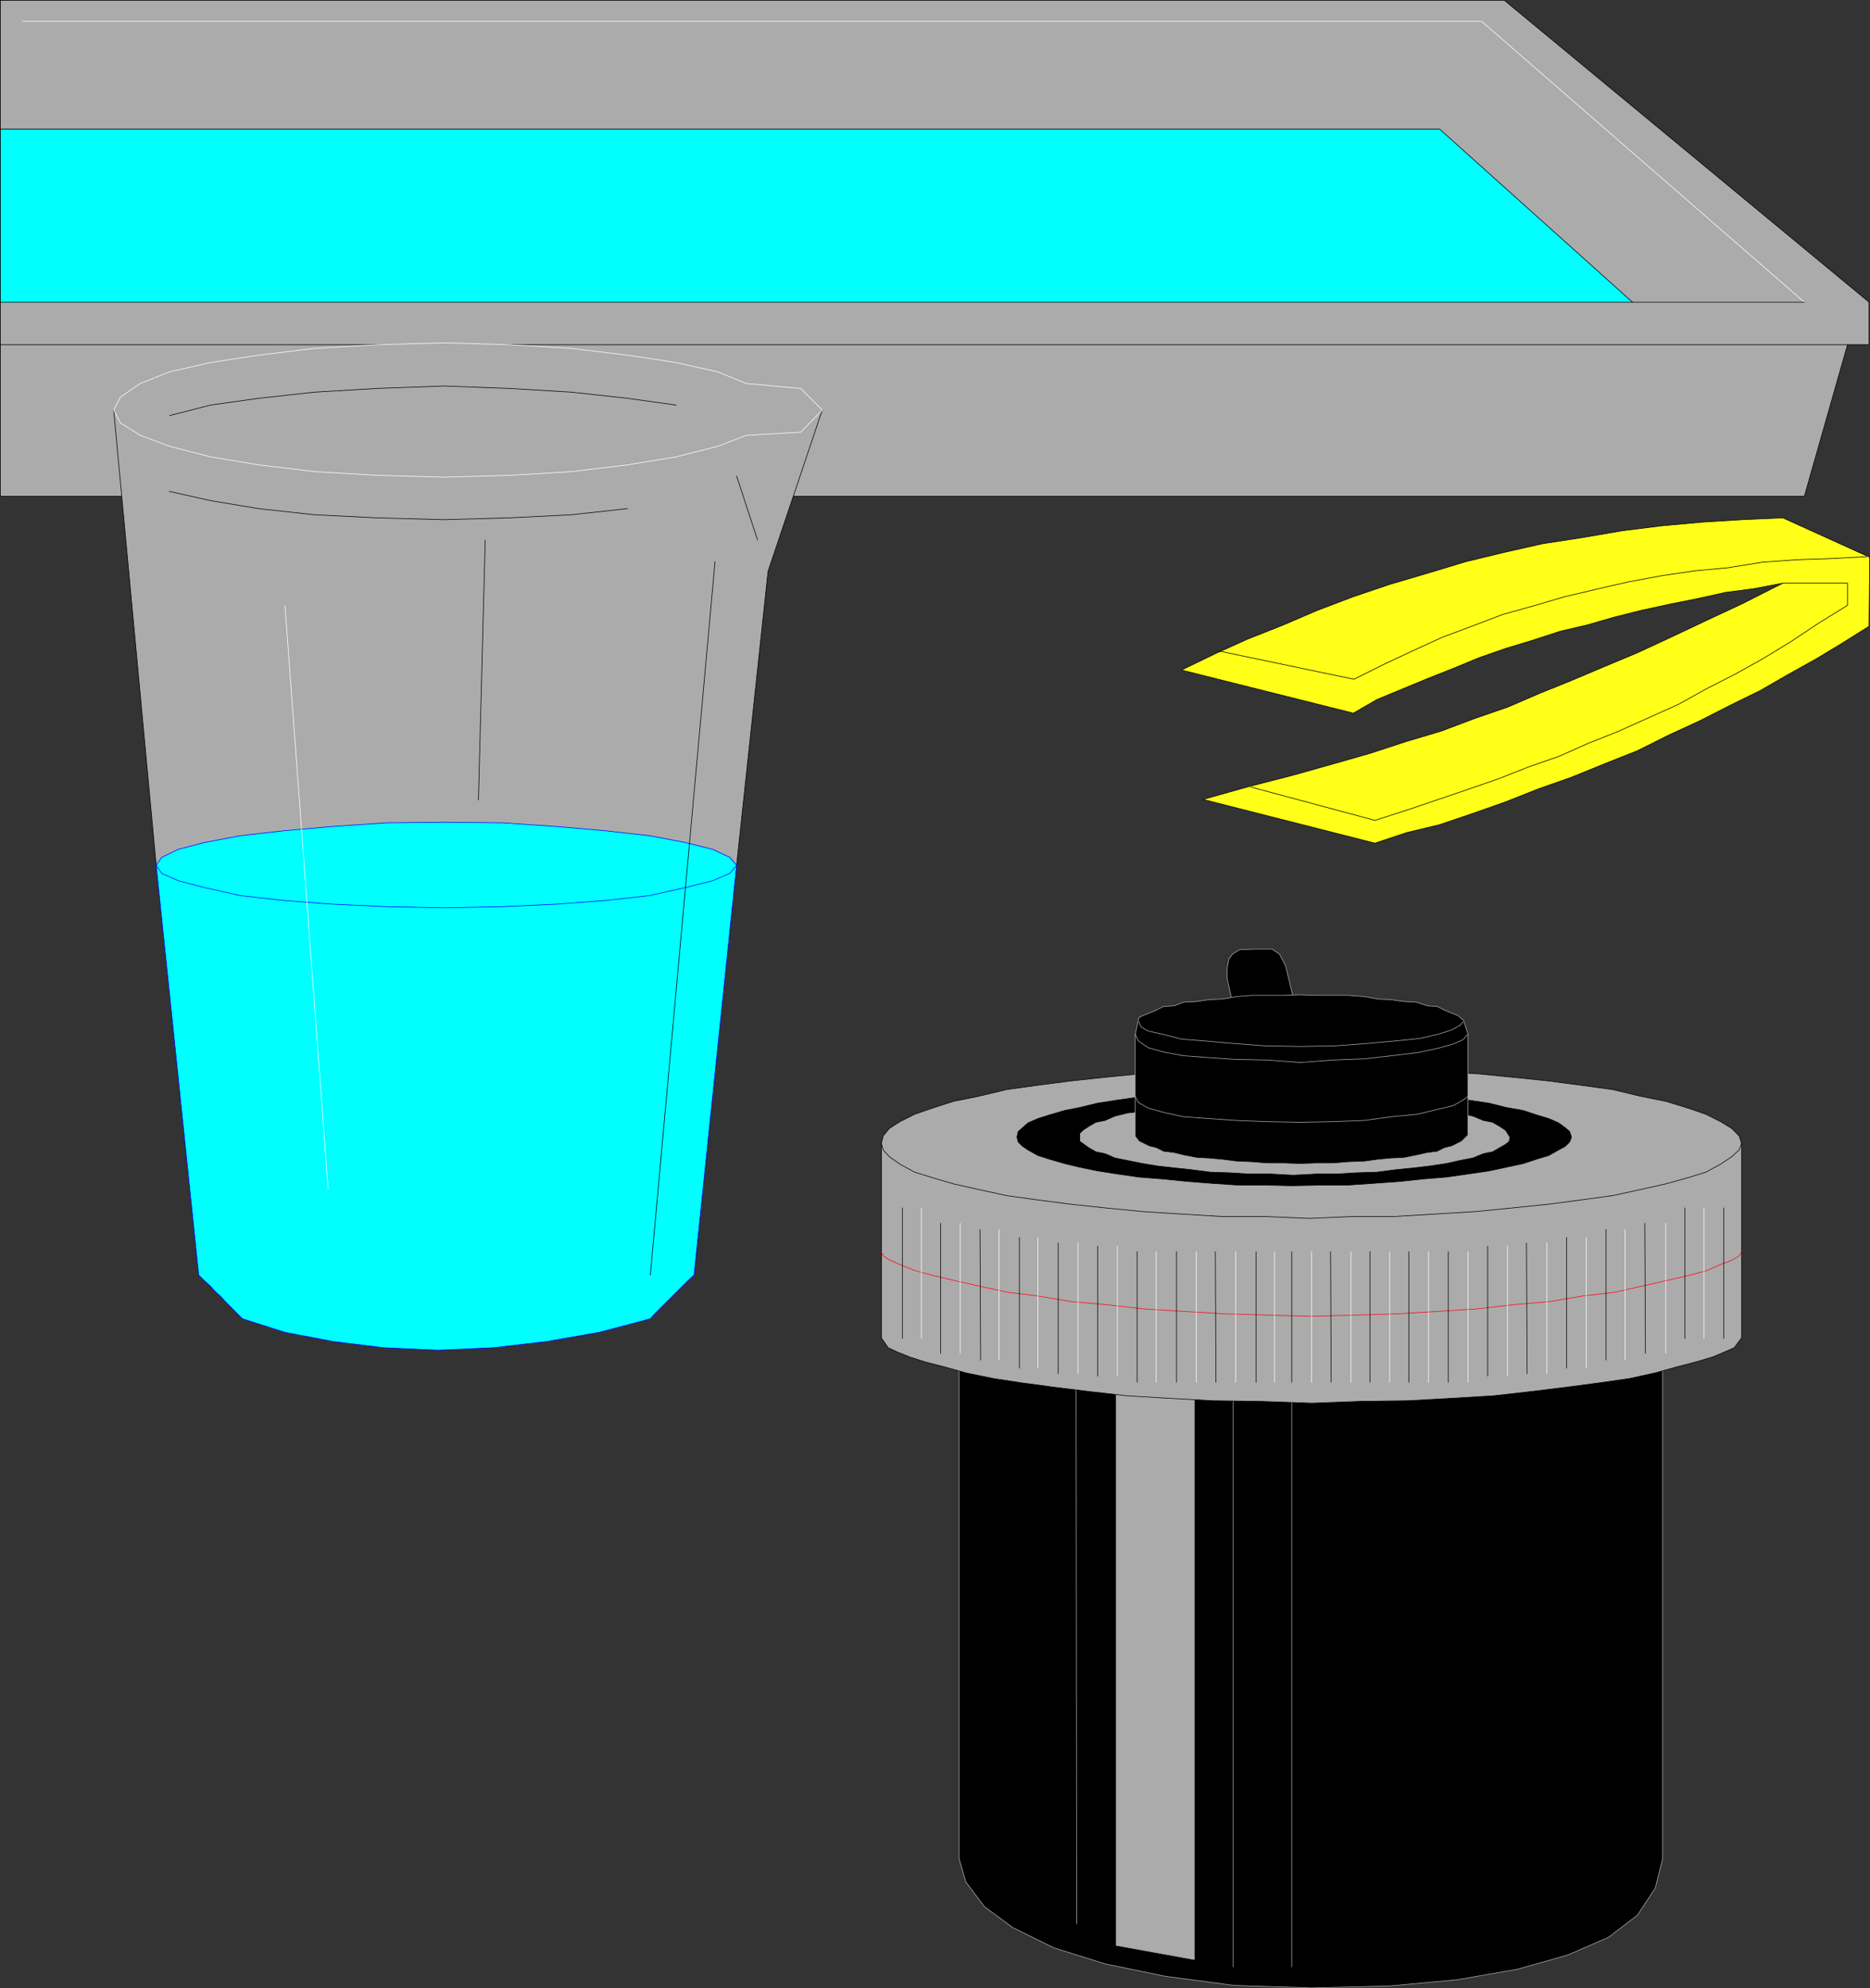 <?xml version="1.0" encoding="UTF-8" standalone="no"?>
<svg
   version="1.0"
   width="129.766mm"
   height="137.982mm"
   id="svg91"
   sodipodi:docname="Film Processing.wmf"
   xmlns:inkscape="http://www.inkscape.org/namespaces/inkscape"
   xmlns:sodipodi="http://sodipodi.sourceforge.net/DTD/sodipodi-0.dtd"
   xmlns="http://www.w3.org/2000/svg"
   xmlns:svg="http://www.w3.org/2000/svg">
  <rect width="100%" height="100%" fill="#333333" stroke="none"/>
  <sodipodi:namedview
     id="namedview91"
     pagecolor="#ffffff"
     bordercolor="#000000"
     borderopacity="0.25"
     inkscape:showpageshadow="2"
     inkscape:pageopacity="0.0"
     inkscape:pagecheckerboard="0"
     inkscape:deskcolor="#d1d1d1"
     inkscape:document-units="mm" />
  <defs
     id="defs1">
    <pattern
       id="WMFhbasepattern"
       patternUnits="userSpaceOnUse"
       width="6"
       height="6"
       x="0"
       y="0" />
  </defs>
  <path
     style="fill:#ababab;fill-opacity:1;fill-rule:evenodd;stroke:none"
     d="M 0.081,130.174 H 473.245 l 11.312,-39.755 h 5.656 V 79.268 L 394.546,0.081 H 0.081 Z"
     id="path1" />
  <path
     style="fill:none;stroke:#000000;stroke-width:0.162px;stroke-linecap:round;stroke-linejoin:round;stroke-miterlimit:4;stroke-dasharray:none;stroke-opacity:1"
     d="M 0.081,130.174 H 473.245 l 11.312,-39.755 h 5.656 V 79.268 L 394.546,0.081 H 0.081 V 130.174 v 0"
     id="path2" />
  <path
     style="fill:#00ffff;fill-opacity:1;fill-rule:evenodd;stroke:none"
     d="M 0.081,79.268 H 428.159 L 377.578,33.857 H 0.081 Z"
     id="path3" />
  <path
     style="fill:none;stroke:#000000;stroke-width:0.162px;stroke-linecap:round;stroke-linejoin:round;stroke-miterlimit:4;stroke-dasharray:none;stroke-opacity:1"
     d="M 0.081,79.268 H 428.159 L 377.578,33.857 H 0.081 v 45.411 0"
     id="path4" />
  <path
     style="fill:none;stroke:#ffffff;stroke-width:0.162px;stroke-linecap:round;stroke-linejoin:round;stroke-miterlimit:4;stroke-dasharray:none;stroke-opacity:1"
     d="M 473.245,79.268 388.567,5.575 H 5.898"
     id="path5" />
  <path
     style="fill:none;stroke:#000000;stroke-width:0.162px;stroke-linecap:round;stroke-linejoin:round;stroke-miterlimit:4;stroke-dasharray:none;stroke-opacity:1"
     d="m 428.159,79.268 h 45.086"
     id="path6" />
  <path
     style="fill:none;stroke:#000000;stroke-width:0.162px;stroke-linecap:round;stroke-linejoin:round;stroke-miterlimit:4;stroke-dasharray:none;stroke-opacity:1"
     d="M 484.557,90.419 H 0.081"
     id="path7" />
  <path
     style="fill:#ababab;fill-opacity:1;fill-rule:evenodd;stroke:none"
     d="M 40.966,226.977 29.815,107.549 H 215.655 l -14.221,42.341 -8.242,77.086 H 40.966 Z"
     id="path8" />
  <path
     style="fill:none;stroke:#000000;stroke-width:0.162px;stroke-linecap:round;stroke-linejoin:round;stroke-miterlimit:4;stroke-dasharray:none;stroke-opacity:1"
     d="M 40.966,226.977 29.815,107.549 H 215.655 l -14.221,42.341 -8.242,77.086 H 40.966 v 0"
     id="path9" />
  <path
     style="fill:#ababab;fill-opacity:1;fill-rule:evenodd;stroke:none"
     d="m 116.433,125.164 17.291,-0.485 16.16,-0.97 14.706,-1.778 12.766,-2.101 10.827,-2.747 7.595,-2.909 14.221,-0.808 5.656,-5.818 -5.656,-5.656 -14.221,-1.293 -7.595,-3.071 -10.827,-2.424 -12.766,-1.939 -14.706,-1.778 -16.16,-0.97 -17.291,-0.485 -17.614,0.485 -16.322,0.97 -14.706,1.778 -12.605,1.939 -10.666,2.424 -7.757,3.071 -5.171,3.555 -1.778,3.394 1.778,3.394 5.171,3.232 7.757,2.909 10.666,2.747 12.605,2.101 14.706,1.778 16.322,0.97 17.614,0.485 z"
     id="path10" />
  <path
     style="fill:none;stroke:#ffffff;stroke-width:0.162px;stroke-linecap:round;stroke-linejoin:round;stroke-miterlimit:4;stroke-dasharray:none;stroke-opacity:1"
     d="m 116.433,125.164 17.291,-0.485 16.16,-0.97 14.706,-1.778 12.766,-2.101 10.827,-2.747 7.595,-2.909 14.221,-0.808 5.656,-5.818 -5.656,-5.656 -14.221,-1.293 -7.595,-3.071 -10.827,-2.424 -12.766,-1.939 -14.706,-1.778 -16.16,-0.97 -17.291,-0.485 -17.614,0.485 -16.322,0.97 -14.706,1.778 -12.605,1.939 -10.666,2.424 -7.757,3.071 -5.171,3.555 -1.778,3.394 1.778,3.394 5.171,3.232 7.757,2.909 10.666,2.747 12.605,2.101 14.706,1.778 16.322,0.97 17.614,0.485 v 0"
     id="path11" />
  <path
     style="fill:#00ffff;fill-opacity:1;fill-rule:evenodd;stroke:none"
     d="m 40.966,226.977 11.15,107.468 1.454,1.454 1.616,1.454 1.293,1.454 1.454,1.293 1.293,1.454 1.454,1.454 1.454,1.454 1.454,1.454 11.15,3.555 12.766,2.424 13.251,1.616 14.059,0.646 14.382,-0.646 14.059,-1.616 13.898,-2.424 13.413,-3.555 1.293,-1.454 1.454,-1.454 1.454,-1.454 1.454,-1.454 1.293,-1.293 1.454,-1.454 1.454,-1.454 1.616,-1.454 11.15,-107.468 H 40.966 Z"
     id="path12" />
  <path
     style="fill:none;stroke:#0000ff;stroke-width:0.162px;stroke-linecap:round;stroke-linejoin:round;stroke-miterlimit:4;stroke-dasharray:none;stroke-opacity:1"
     d="m 40.966,226.977 11.15,107.468 1.454,1.454 1.616,1.454 1.293,1.454 1.454,1.293 1.293,1.454 1.454,1.454 1.454,1.454 1.454,1.454 11.15,3.555 12.766,2.424 13.251,1.616 14.059,0.646 14.382,-0.646 14.059,-1.616 13.898,-2.424 13.413,-3.555 1.293,-1.454 1.454,-1.454 1.454,-1.454 1.454,-1.454 1.293,-1.293 1.454,-1.454 1.454,-1.454 1.616,-1.454 11.15,-107.468 H 40.966 v 0"
     id="path13" />
  <path
     style="fill:#00ffff;fill-opacity:1;fill-rule:evenodd;stroke:none"
     d="m 116.594,238.128 15.352,-0.323 14.059,-0.646 12.928,-0.97 11.474,-1.293 9.373,-2.101 7.11,-1.778 4.525,-1.939 1.778,-2.101 -1.778,-2.101 -4.525,-2.101 -7.11,-1.778 -9.373,-1.778 -11.474,-1.293 -12.928,-1.131 -14.059,-0.97 -15.352,-0.162 -15.352,0.162 -14.221,0.97 -12.766,1.131 -11.312,1.293 -9.373,1.778 -6.787,1.778 -4.363,2.101 -1.454,2.101 1.454,2.101 4.363,1.939 6.787,1.778 9.373,2.101 11.312,1.293 12.766,0.97 14.221,0.646 z"
     id="path14" />
  <path
     style="fill:none;stroke:#0000ff;stroke-width:0.162px;stroke-linecap:round;stroke-linejoin:round;stroke-miterlimit:4;stroke-dasharray:none;stroke-opacity:1"
     d="m 116.594,238.128 15.352,-0.323 14.059,-0.646 12.928,-0.97 11.474,-1.293 9.373,-2.101 7.11,-1.778 4.525,-1.939 1.778,-2.101 -1.778,-2.101 -4.525,-2.101 -7.11,-1.778 -9.373,-1.778 -11.474,-1.293 -12.928,-1.131 -14.059,-0.97 -15.352,-0.162 -15.352,0.162 -14.221,0.97 -12.766,1.131 -11.312,1.293 -9.373,1.778 -6.787,1.778 -4.363,2.101 -1.454,2.101 1.454,2.101 4.363,1.939 6.787,1.778 9.373,2.101 11.312,1.293 12.766,0.97 14.221,0.646 15.352,0.323 v 0"
     id="path15" />
  <path
     style="fill:none;stroke:#000000;stroke-width:0.162px;stroke-linecap:round;stroke-linejoin:round;stroke-miterlimit:4;stroke-dasharray:none;stroke-opacity:1"
     d="m 198.687,141.648 -5.494,-16.807"
     id="path16" />
  <path
     style="fill:none;stroke:#000000;stroke-width:0.162px;stroke-linecap:round;stroke-linejoin:round;stroke-miterlimit:4;stroke-dasharray:none;stroke-opacity:1"
     d="m 177.356,106.256 -12.766,-1.778 -14.706,-1.616 -16.16,-0.97 -17.291,-0.646 -17.614,0.646 -16.322,0.97 -14.706,1.616 -12.605,1.778 -10.666,2.747"
     id="path17" />
  <path
     style="fill:none;stroke:#000000;stroke-width:0.162px;stroke-linecap:round;stroke-linejoin:round;stroke-miterlimit:4;stroke-dasharray:none;stroke-opacity:1"
     d="m 44.359,128.881 10.827,2.424 12.605,2.101 14.706,1.616 16.322,0.808 17.614,0.485 17.291,-0.485 16.16,-0.808 14.706,-1.616"
     id="path18" />
  <path
     style="fill:none;stroke:#ffffff;stroke-width:0.162px;stroke-linecap:round;stroke-linejoin:round;stroke-miterlimit:4;stroke-dasharray:none;stroke-opacity:1"
     d="M 74.74,158.779 86.052,311.82"
     id="path19" />
  <path
     style="fill:none;stroke:#000000;stroke-width:0.162px;stroke-linecap:round;stroke-linejoin:round;stroke-miterlimit:4;stroke-dasharray:none;stroke-opacity:1"
     d="m 125.482,209.846 1.778,-68.198"
     id="path20" />
  <path
     style="fill:none;stroke:#000000;stroke-width:0.162px;stroke-linecap:round;stroke-linejoin:round;stroke-miterlimit:4;stroke-dasharray:none;stroke-opacity:1"
     d="M 187.537,147.305 170.569,334.445"
     id="path21" />
  <path
     style="fill:#ffff17;fill-opacity:1;fill-rule:evenodd;stroke:none"
     d="m 309.868,175.747 9.05,-4.363 8.242,-3.717 9.373,-3.717 9.05,-3.879 9.373,-3.555 9.534,-3.232 9.858,-2.909 10.181,-3.071 10.019,-2.424 10.019,-2.263 10.504,-1.616 10.342,-1.778 10.342,-1.293 10.666,-0.97 10.342,-0.646 10.827,-0.485 22.786,10.343 -0.162,18.1 -6.949,4.363 -6.949,4.202 -7.272,4.04 -7.272,4.202 -7.918,3.879 -7.918,4.04 -8.403,3.879 -8.08,4.04 -8.565,3.394 -8.726,3.555 -8.726,3.071 -8.565,3.394 -8.726,3.071 -8.565,2.909 -8.726,2.101 -8.242,2.747 -45.086,-11.474 12.12,-3.394 11.312,-2.909 10.342,-2.909 10.181,-2.909 9.373,-3.071 9.211,-2.747 8.565,-3.232 8.888,-3.071 8.242,-3.555 8.403,-3.394 8.403,-3.555 8.888,-3.717 8.726,-4.04 9.211,-4.363 9.696,-4.525 10.504,-5.333 -7.595,1.454 -7.434,0.97 -7.272,1.616 -7.272,1.454 -7.434,1.616 -7.11,1.778 -7.272,2.101 -6.949,1.616 -7.434,2.424 -6.949,2.101 -6.949,2.424 -6.626,2.747 -6.949,2.747 -6.626,2.747 -6.626,2.747 -6.141,3.555 z"
     id="path22" />
  <path
     style="fill:none;stroke:#000000;stroke-width:0.162px;stroke-linecap:round;stroke-linejoin:round;stroke-miterlimit:4;stroke-dasharray:none;stroke-opacity:1"
     d="m 309.868,175.747 9.05,-4.363 8.242,-3.717 9.373,-3.717 9.05,-3.879 9.373,-3.555 9.534,-3.232 9.858,-2.909 10.181,-3.071 10.019,-2.424 10.019,-2.263 10.504,-1.616 10.342,-1.778 10.342,-1.293 10.666,-0.97 10.342,-0.646 10.827,-0.485 22.786,10.343 -0.162,18.1 -6.949,4.363 -6.949,4.202 -7.272,4.04 -7.272,4.202 -7.918,3.879 -7.918,4.04 -8.403,3.879 -8.08,4.04 -8.565,3.394 -8.726,3.555 -8.726,3.071 -8.565,3.394 -8.726,3.071 -8.565,2.909 -8.726,2.101 -8.242,2.747 -45.086,-11.474 12.12,-3.394 11.312,-2.909 10.342,-2.909 10.181,-2.909 9.373,-3.071 9.211,-2.747 8.565,-3.232 8.888,-3.071 8.242,-3.555 8.403,-3.394 8.403,-3.555 8.888,-3.717 8.726,-4.04 9.211,-4.363 9.696,-4.525 10.504,-5.333 -7.595,1.454 -7.434,0.97 -7.272,1.616 -7.272,1.454 -7.434,1.616 -7.11,1.778 -7.272,2.101 -6.949,1.616 -7.434,2.424 -6.949,2.101 -6.949,2.424 -6.626,2.747 -6.949,2.747 -6.626,2.747 -6.626,2.747 -6.141,3.555 -45.086,-11.312 v 0"
     id="path23" />
  <path
     style="fill:none;stroke:#000000;stroke-width:0.162px;stroke-linecap:round;stroke-linejoin:round;stroke-miterlimit:4;stroke-dasharray:none;stroke-opacity:1"
     d="m 467.589,152.961 h 16.968 v 5.818 l -7.595,4.687 -7.272,4.848 -7.434,4.525 -7.272,4.04 -7.595,3.879 -7.272,4.04 -7.918,3.555 -7.918,3.555 -7.757,3.071 -7.595,3.394 -7.918,2.747 -7.757,3.071 -7.918,2.747 -8.08,2.747 -8.08,2.747 -8.565,2.747 -32.482,-8.727"
     id="path24" />
  <path
     style="fill:none;stroke:#000000;stroke-width:0.162px;stroke-linecap:round;stroke-linejoin:round;stroke-miterlimit:4;stroke-dasharray:none;stroke-opacity:1"
     d="m 489.567,146.012 -9.05,0.485 -9.211,0.323 -9.05,0.646 -9.05,1.454 -8.726,0.808 -8.726,1.293 -8.726,1.616 -8.403,1.939 -8.242,1.939 -8.242,2.424 -8.08,2.262 -8.08,3.071 -7.757,2.909 -7.757,3.555 -7.595,3.555 -7.757,3.879 -35.552,-7.434"
     id="path25" />
  <path
     style="fill:#000000;fill-opacity:1;fill-rule:evenodd;stroke:none"
     d="m 251.53,345.273 v 142.214 l 1.778,6.141 4.848,6.464 7.434,5.495 10.827,5.333 13.413,4.202 15.675,3.232 18.099,2.424 20.362,0.646 20.2,-0.485 17.776,-1.616 15.837,-2.747 13.251,-3.717 10.827,-4.687 7.595,-5.818 4.686,-7.111 1.939,-7.757 V 345.273 H 251.53 Z"
     id="path26" />
  <path
     style="fill:none;stroke:#ababab;stroke-width:0.162px;stroke-linecap:round;stroke-linejoin:round;stroke-miterlimit:4;stroke-dasharray:none;stroke-opacity:1"
     d="m 251.53,345.273 v 142.214 l 1.778,6.141 4.848,6.464 7.434,5.495 10.827,5.333 13.413,4.202 15.675,3.232 18.099,2.424 20.362,0.646 20.2,-0.485 17.776,-1.616 15.837,-2.747 13.251,-3.717 10.827,-4.687 7.595,-5.818 4.686,-7.111 1.939,-7.757 V 345.273 H 251.53 v 0"
     id="path27" />
  <path
     style="fill:#ababab;fill-opacity:1;fill-rule:evenodd;stroke:none"
     d="m 292.738,356.747 v 153.526 l 20.523,3.717 V 356.747 Z"
     id="path28" />
  <path
     style="fill:none;stroke:#ababab;stroke-width:0.162px;stroke-linecap:round;stroke-linejoin:round;stroke-miterlimit:4;stroke-dasharray:none;stroke-opacity:1"
     d="m 292.738,356.747 v 153.526 l 20.523,3.717 V 356.747 h -20.523 v 0"
     id="path29" />
  <path
     style="fill:none;stroke:#ababab;stroke-width:0.162px;stroke-linecap:round;stroke-linejoin:round;stroke-miterlimit:4;stroke-dasharray:none;stroke-opacity:1"
     d="m 282.234,356.747 0.162,147.87"
     id="path30" />
  <path
     style="fill:none;stroke:#ababab;stroke-width:0.162px;stroke-linecap:round;stroke-linejoin:round;stroke-miterlimit:4;stroke-dasharray:none;stroke-opacity:1"
     d="M 323.442,356.747 V 515.93"
     id="path31" />
  <path
     style="fill:none;stroke:#ababab;stroke-width:0.162px;stroke-linecap:round;stroke-linejoin:round;stroke-miterlimit:4;stroke-dasharray:none;stroke-opacity:1"
     d="M 338.794,356.747 V 515.93"
     id="path32" />
  <path
     style="fill:#ababab;fill-opacity:1;fill-rule:evenodd;stroke:none"
     d="m 231.169,299.7 v 51.229 l 1.778,2.586 2.424,1.131 3.232,1.293 4.04,1.293 5.01,1.293 5.818,1.616 7.11,1.454 7.434,1.131 8.403,1.131 9.211,1.131 10.019,1.131 10.827,0.646 11.635,0.646 12.282,0.162 13.574,0.485 12.928,-0.485 12.443,-0.162 11.474,-0.646 10.827,-0.646 10.019,-1.131 9.211,-1.131 8.565,-1.131 7.918,-1.131 6.626,-1.454 5.818,-1.616 5.01,-1.293 4.363,-1.293 3.07,-1.293 2.586,-1.131 1.939,-2.586 V 299.861 H 231.169 v 0 z"
     id="path33" />
  <path
     style="fill:none;stroke:#000000;stroke-width:0.162px;stroke-linecap:round;stroke-linejoin:round;stroke-miterlimit:4;stroke-dasharray:none;stroke-opacity:1"
     d="m 231.169,299.7 v 51.229 l 1.778,2.586 2.424,1.131 3.232,1.293 4.04,1.293 5.01,1.293 5.818,1.616 7.11,1.454 7.434,1.131 8.403,1.131 9.211,1.131 10.019,1.131 10.827,0.646 11.635,0.646 12.282,0.162 13.574,0.485 12.928,-0.485 12.443,-0.162 11.474,-0.646 10.827,-0.646 10.019,-1.131 9.211,-1.131 8.565,-1.131 7.918,-1.131 6.626,-1.454 5.818,-1.616 5.01,-1.293 4.363,-1.293 3.07,-1.293 2.586,-1.131 1.939,-2.586 V 299.861 H 231.169 v 0"
     id="path34" />
  <path
     style="fill:none;stroke:#ff0017;stroke-width:0.162px;stroke-linecap:round;stroke-linejoin:round;stroke-miterlimit:4;stroke-dasharray:none;stroke-opacity:1"
     d="m 231.169,328.304 0.485,1.131 1.778,1.131 2.586,1.131 4.04,1.616 4.848,1.293 5.494,1.293 6.464,1.454 7.434,1.616 7.918,0.97 8.726,1.454 9.05,0.808 10.019,1.131 10.342,0.646 10.827,0.646 11.15,0.323 11.635,0.323 11.312,-0.323 10.989,-0.323 10.827,-0.646 10.181,-0.646 9.858,-1.131 9.373,-0.808 8.565,-1.454 8.403,-0.97 7.11,-1.616 6.464,-1.454 5.656,-1.293 4.848,-1.293 3.717,-1.616 2.909,-1.131 1.939,-1.131 0.646,-1.131"
     id="path35" />
  <path
     style="fill:none;stroke:#ffffff;stroke-width:0.162px;stroke-linecap:round;stroke-linejoin:round;stroke-miterlimit:4;stroke-dasharray:none;stroke-opacity:1"
     d="m 343.965,328.304 v 34.261"
     id="path36" />
  <path
     style="fill:none;stroke:#000000;stroke-width:0.162px;stroke-linecap:round;stroke-linejoin:round;stroke-miterlimit:4;stroke-dasharray:none;stroke-opacity:1"
     d="m 338.794,328.304 v 34.261"
     id="path37" />
  <path
     style="fill:none;stroke:#ffffff;stroke-width:0.162px;stroke-linecap:round;stroke-linejoin:round;stroke-miterlimit:4;stroke-dasharray:none;stroke-opacity:1"
     d="m 354.308,328.304 v 34.261"
     id="path38" />
  <path
     style="fill:none;stroke:#000000;stroke-width:0.162px;stroke-linecap:round;stroke-linejoin:round;stroke-miterlimit:4;stroke-dasharray:none;stroke-opacity:1"
     d="m 348.975,328.304 0.162,34.261"
     id="path39" />
  <path
     style="fill:none;stroke:#ffffff;stroke-width:0.162px;stroke-linecap:round;stroke-linejoin:round;stroke-miterlimit:4;stroke-dasharray:none;stroke-opacity:1"
     d="m 334.269,328.304 v 34.261"
     id="path40" />
  <path
     style="fill:none;stroke:#000000;stroke-width:0.162px;stroke-linecap:round;stroke-linejoin:round;stroke-miterlimit:4;stroke-dasharray:none;stroke-opacity:1"
     d="m 329.421,328.304 v 34.261"
     id="path41" />
  <path
     style="fill:none;stroke:#ffffff;stroke-width:0.162px;stroke-linecap:round;stroke-linejoin:round;stroke-miterlimit:4;stroke-dasharray:none;stroke-opacity:1"
     d="m 364.488,328.304 v 34.261"
     id="path42" />
  <path
     style="fill:none;stroke:#000000;stroke-width:0.162px;stroke-linecap:round;stroke-linejoin:round;stroke-miterlimit:4;stroke-dasharray:none;stroke-opacity:1"
     d="m 359.317,328.304 v 34.261"
     id="path43" />
  <path
     style="fill:none;stroke:#ffffff;stroke-width:0.162px;stroke-linecap:round;stroke-linejoin:round;stroke-miterlimit:4;stroke-dasharray:none;stroke-opacity:1"
     d="m 324.088,328.304 v 34.261"
     id="path44" />
  <path
     style="fill:none;stroke:#000000;stroke-width:0.162px;stroke-linecap:round;stroke-linejoin:round;stroke-miterlimit:4;stroke-dasharray:none;stroke-opacity:1"
     d="m 318.756,328.304 0.162,34.261"
     id="path45" />
  <path
     style="fill:none;stroke:#ffffff;stroke-width:0.162px;stroke-linecap:round;stroke-linejoin:round;stroke-miterlimit:4;stroke-dasharray:none;stroke-opacity:1"
     d="m 374.669,328.304 v 34.261"
     id="path46" />
  <path
     style="fill:none;stroke:#000000;stroke-width:0.162px;stroke-linecap:round;stroke-linejoin:round;stroke-miterlimit:4;stroke-dasharray:none;stroke-opacity:1"
     d="m 369.498,328.304 v 34.261"
     id="path47" />
  <path
     style="fill:none;stroke:#ffffff;stroke-width:0.162px;stroke-linecap:round;stroke-linejoin:round;stroke-miterlimit:4;stroke-dasharray:none;stroke-opacity:1"
     d="m 313.746,328.304 v 34.261"
     id="path48" />
  <path
     style="fill:none;stroke:#000000;stroke-width:0.162px;stroke-linecap:round;stroke-linejoin:round;stroke-miterlimit:4;stroke-dasharray:none;stroke-opacity:1"
     d="m 308.575,328.304 v 34.261"
     id="path49" />
  <path
     style="fill:none;stroke:#ffffff;stroke-width:0.162px;stroke-linecap:round;stroke-linejoin:round;stroke-miterlimit:4;stroke-dasharray:none;stroke-opacity:1"
     d="m 385.012,328.304 v 34.261"
     id="path50" />
  <path
     style="fill:none;stroke:#000000;stroke-width:0.162px;stroke-linecap:round;stroke-linejoin:round;stroke-miterlimit:4;stroke-dasharray:none;stroke-opacity:1"
     d="m 379.84,328.304 v 34.261"
     id="path51" />
  <path
     style="fill:none;stroke:#ffffff;stroke-width:0.162px;stroke-linecap:round;stroke-linejoin:round;stroke-miterlimit:4;stroke-dasharray:none;stroke-opacity:1"
     d="m 303.242,328.304 v 34.261"
     id="path52" />
  <path
     style="fill:none;stroke:#000000;stroke-width:0.162px;stroke-linecap:round;stroke-linejoin:round;stroke-miterlimit:4;stroke-dasharray:none;stroke-opacity:1"
     d="m 298.232,328.304 v 34.261"
     id="path53" />
  <path
     style="fill:none;stroke:#ffffff;stroke-width:0.162px;stroke-linecap:round;stroke-linejoin:round;stroke-miterlimit:4;stroke-dasharray:none;stroke-opacity:1"
     d="m 395.354,326.85 v 34.099"
     id="path54" />
  <path
     style="fill:none;stroke:#000000;stroke-width:0.162px;stroke-linecap:round;stroke-linejoin:round;stroke-miterlimit:4;stroke-dasharray:none;stroke-opacity:1"
     d="m 390.183,326.85 v 34.099"
     id="path55" />
  <path
     style="fill:none;stroke:#ffffff;stroke-width:0.162px;stroke-linecap:round;stroke-linejoin:round;stroke-miterlimit:4;stroke-dasharray:none;stroke-opacity:1"
     d="m 293.061,326.85 v 34.099"
     id="path56" />
  <path
     style="fill:none;stroke:#000000;stroke-width:0.162px;stroke-linecap:round;stroke-linejoin:round;stroke-miterlimit:4;stroke-dasharray:none;stroke-opacity:1"
     d="m 287.89,326.85 v 34.099"
     id="path57" />
  <path
     style="fill:none;stroke:#ffffff;stroke-width:0.162px;stroke-linecap:round;stroke-linejoin:round;stroke-miterlimit:4;stroke-dasharray:none;stroke-opacity:1"
     d="m 405.696,326.042 v 34.261"
     id="path58" />
  <path
     style="fill:none;stroke:#000000;stroke-width:0.162px;stroke-linecap:round;stroke-linejoin:round;stroke-miterlimit:4;stroke-dasharray:none;stroke-opacity:1"
     d="m 400.364,326.042 0.162,34.261"
     id="path59" />
  <path
     style="fill:none;stroke:#ffffff;stroke-width:0.162px;stroke-linecap:round;stroke-linejoin:round;stroke-miterlimit:4;stroke-dasharray:none;stroke-opacity:1"
     d="m 282.719,326.042 v 34.261"
     id="path60" />
  <path
     style="fill:none;stroke:#000000;stroke-width:0.162px;stroke-linecap:round;stroke-linejoin:round;stroke-miterlimit:4;stroke-dasharray:none;stroke-opacity:1"
     d="m 277.548,326.042 v 34.261"
     id="path61" />
  <path
     style="fill:none;stroke:#ffffff;stroke-width:0.162px;stroke-linecap:round;stroke-linejoin:round;stroke-miterlimit:4;stroke-dasharray:none;stroke-opacity:1"
     d="m 416.039,324.587 v 34.261"
     id="path62" />
  <path
     style="fill:none;stroke:#000000;stroke-width:0.162px;stroke-linecap:round;stroke-linejoin:round;stroke-miterlimit:4;stroke-dasharray:none;stroke-opacity:1"
     d="m 410.868,324.587 v 34.261"
     id="path63" />
  <path
     style="fill:none;stroke:#ffffff;stroke-width:0.162px;stroke-linecap:round;stroke-linejoin:round;stroke-miterlimit:4;stroke-dasharray:none;stroke-opacity:1"
     d="m 272.215,324.587 v 34.261"
     id="path64" />
  <path
     style="fill:none;stroke:#000000;stroke-width:0.162px;stroke-linecap:round;stroke-linejoin:round;stroke-miterlimit:4;stroke-dasharray:none;stroke-opacity:1"
     d="m 267.367,324.587 v 34.261"
     id="path65" />
  <path
     style="fill:none;stroke:#ffffff;stroke-width:0.162px;stroke-linecap:round;stroke-linejoin:round;stroke-miterlimit:4;stroke-dasharray:none;stroke-opacity:1"
     d="m 426.22,322.486 v 34.261"
     id="path66" />
  <path
     style="fill:none;stroke:#000000;stroke-width:0.162px;stroke-linecap:round;stroke-linejoin:round;stroke-miterlimit:4;stroke-dasharray:none;stroke-opacity:1"
     d="m 421.21,322.486 v 34.261"
     id="path67" />
  <path
     style="fill:none;stroke:#ffffff;stroke-width:0.162px;stroke-linecap:round;stroke-linejoin:round;stroke-miterlimit:4;stroke-dasharray:none;stroke-opacity:1"
     d="m 262.034,322.486 v 34.261"
     id="path68" />
  <path
     style="fill:none;stroke:#000000;stroke-width:0.162px;stroke-linecap:round;stroke-linejoin:round;stroke-miterlimit:4;stroke-dasharray:none;stroke-opacity:1"
     d="m 257.025,322.486 0.162,34.261"
     id="path69" />
  <path
     style="fill:none;stroke:#ffffff;stroke-width:0.162px;stroke-linecap:round;stroke-linejoin:round;stroke-miterlimit:4;stroke-dasharray:none;stroke-opacity:1"
     d="M 436.885,320.87 V 354.969"
     id="path70" />
  <path
     style="fill:none;stroke:#000000;stroke-width:0.162px;stroke-linecap:round;stroke-linejoin:round;stroke-miterlimit:4;stroke-dasharray:none;stroke-opacity:1"
     d="m 431.391,320.87 0.162,34.099"
     id="path71" />
  <path
     style="fill:none;stroke:#ffffff;stroke-width:0.162px;stroke-linecap:round;stroke-linejoin:round;stroke-miterlimit:4;stroke-dasharray:none;stroke-opacity:1"
     d="M 251.853,320.87 V 354.969"
     id="path72" />
  <path
     style="fill:none;stroke:#000000;stroke-width:0.162px;stroke-linecap:round;stroke-linejoin:round;stroke-miterlimit:4;stroke-dasharray:none;stroke-opacity:1"
     d="M 246.682,320.87 V 354.969"
     id="path73" />
  <path
     style="fill:none;stroke:#ffffff;stroke-width:0.162px;stroke-linecap:round;stroke-linejoin:round;stroke-miterlimit:4;stroke-dasharray:none;stroke-opacity:1"
     d="m 446.904,316.83 v 34.261"
     id="path74" />
  <path
     style="fill:none;stroke:#000000;stroke-width:0.162px;stroke-linecap:round;stroke-linejoin:round;stroke-miterlimit:4;stroke-dasharray:none;stroke-opacity:1"
     d="m 452.075,316.83 v 34.261"
     id="path75" />
  <path
     style="fill:none;stroke:#000000;stroke-width:0.162px;stroke-linecap:round;stroke-linejoin:round;stroke-miterlimit:4;stroke-dasharray:none;stroke-opacity:1"
     d="m 441.895,316.83 v 34.261"
     id="path76" />
  <path
     style="fill:none;stroke:#ffffff;stroke-width:0.162px;stroke-linecap:round;stroke-linejoin:round;stroke-miterlimit:4;stroke-dasharray:none;stroke-opacity:1"
     d="m 241.673,316.83 v 34.261"
     id="path77" />
  <path
     style="fill:none;stroke:#000000;stroke-width:0.162px;stroke-linecap:round;stroke-linejoin:round;stroke-miterlimit:4;stroke-dasharray:none;stroke-opacity:1"
     d="m 236.663,316.83 v 34.261"
     id="path78" />
  <path
     style="fill:#ababab;fill-opacity:1;fill-rule:evenodd;stroke:none"
     d="m 343.48,319.577 11.312,-0.485 h 10.827 l 10.666,-0.646 10.666,-0.646 9.858,-0.97 9.373,-0.97 8.565,-1.131 8.242,-1.131 7.434,-1.616 6.464,-1.454 5.818,-1.616 4.686,-1.454 3.878,-2.101 2.909,-1.939 1.939,-1.778 0.646,-1.778 -0.646,-1.939 -1.939,-1.939 -2.909,-1.778 -3.878,-1.939 -4.686,-1.616 -5.818,-1.778 -6.464,-1.293 -7.434,-1.778 -8.242,-1.131 -8.565,-1.131 -9.373,-0.97 -9.858,-0.97 -10.666,-0.485 -10.666,-0.646 -10.827,-0.162 -11.312,-0.162 -11.797,0.162 -11.15,0.162 -10.666,0.646 -10.181,0.485 -9.858,0.97 -9.05,0.97 -8.726,1.131 -8.08,1.131 -7.434,1.778 -6.464,1.293 -5.494,1.778 -4.686,1.616 -3.878,1.939 -2.747,1.778 -1.616,1.939 -0.485,1.939 0.485,1.778 1.616,1.778 2.747,1.939 3.878,2.101 4.686,1.454 5.494,1.616 6.464,1.454 7.434,1.616 8.08,1.131 8.726,1.131 9.05,0.97 9.858,0.97 10.181,0.646 10.666,0.646 h 11.15 z"
     id="path79" />
  <path
     style="fill:none;stroke:#000000;stroke-width:0.162px;stroke-linecap:round;stroke-linejoin:round;stroke-miterlimit:4;stroke-dasharray:none;stroke-opacity:1"
     d="m 343.48,319.577 11.312,-0.485 h 10.827 l 10.666,-0.646 10.666,-0.646 9.858,-0.97 9.373,-0.97 8.565,-1.131 8.242,-1.131 7.434,-1.616 6.464,-1.454 5.818,-1.616 4.686,-1.454 3.878,-2.101 2.909,-1.939 1.939,-1.778 0.646,-1.778 -0.646,-1.939 -1.939,-1.939 -2.909,-1.778 -3.878,-1.939 -4.686,-1.616 -5.818,-1.778 -6.464,-1.293 -7.434,-1.778 -8.242,-1.131 -8.565,-1.131 -9.373,-0.97 -9.858,-0.97 -10.666,-0.485 -10.666,-0.646 -10.827,-0.162 -11.312,-0.162 -11.797,0.162 -11.15,0.162 -10.666,0.646 -10.181,0.485 -9.858,0.97 -9.05,0.97 -8.726,1.131 -8.08,1.131 -7.434,1.778 -6.464,1.293 -5.494,1.778 -4.686,1.616 -3.878,1.939 -2.747,1.778 -1.616,1.939 -0.485,1.939 0.485,1.778 1.616,1.778 2.747,1.939 3.878,2.101 4.686,1.454 5.494,1.616 6.464,1.454 7.434,1.616 8.08,1.131 8.726,1.131 9.05,0.97 9.858,0.97 10.181,0.646 10.666,0.646 h 11.15 l 11.797,0.485 v 0"
     id="path80" />
  <path
     style="fill:#000000;fill-opacity:1;fill-rule:evenodd;stroke:none"
     d="m 338.956,311.012 7.595,-0.162 h 6.949 l 7.11,-0.485 6.626,-0.485 6.141,-0.646 5.979,-0.485 5.656,-0.808 5.494,-0.808 4.525,-0.97 4.525,-0.97 3.394,-1.131 3.232,-0.97 2.586,-1.454 1.778,-0.97 1.131,-1.131 0.485,-1.293 -0.485,-1.454 -1.131,-0.97 -1.778,-1.293 -2.586,-1.131 -3.232,-0.97 -3.394,-1.131 -4.525,-0.808 -4.525,-1.131 -5.494,-0.808 -5.656,-0.808 -5.979,-0.485 -6.141,-0.646 -6.626,-0.485 -7.11,-0.485 h -6.949 l -7.595,-0.162 -7.272,0.162 h -7.11 l -7.11,0.485 -6.141,0.485 -6.464,0.646 -6.141,0.485 -5.656,0.808 -5.171,0.808 -4.686,1.131 -4.04,0.808 -3.878,1.131 -3.07,0.97 -2.586,1.131 -1.454,1.293 -1.131,0.97 -0.323,1.454 0.323,1.293 1.131,1.131 1.454,0.97 2.586,1.454 3.07,0.97 3.878,1.131 4.04,0.97 4.686,0.97 5.171,0.808 5.656,0.808 6.141,0.485 6.464,0.646 6.141,0.485 7.11,0.485 h 7.11 l 7.272,0.162 z"
     id="path81" />
  <path
     style="fill:none;stroke:#000000;stroke-width:0.162px;stroke-linecap:round;stroke-linejoin:round;stroke-miterlimit:4;stroke-dasharray:none;stroke-opacity:1"
     d="m 338.956,311.012 7.595,-0.162 h 6.949 l 7.11,-0.485 6.626,-0.485 6.141,-0.646 5.979,-0.485 5.656,-0.808 5.494,-0.808 4.525,-0.97 4.525,-0.97 3.394,-1.131 3.232,-0.97 2.586,-1.454 1.778,-0.97 1.131,-1.131 0.485,-1.293 -0.485,-1.454 -1.131,-0.97 -1.778,-1.293 -2.586,-1.131 -3.232,-0.97 -3.394,-1.131 -4.525,-0.808 -4.525,-1.131 -5.494,-0.808 -5.656,-0.808 -5.979,-0.485 -6.141,-0.646 -6.626,-0.485 -7.11,-0.485 h -6.949 l -7.595,-0.162 -7.272,0.162 h -7.11 l -7.11,0.485 -6.141,0.485 -6.464,0.646 -6.141,0.485 -5.656,0.808 -5.171,0.808 -4.686,1.131 -4.04,0.808 -3.878,1.131 -3.07,0.97 -2.586,1.131 -1.454,1.293 -1.131,0.97 -0.323,1.454 0.323,1.293 1.131,1.131 1.454,0.97 2.586,1.454 3.07,0.97 3.878,1.131 4.04,0.97 4.686,0.97 5.171,0.808 5.656,0.808 6.141,0.485 6.464,0.646 6.141,0.485 7.11,0.485 h 7.11 l 7.272,0.162 v 0"
     id="path82" />
  <path
     style="fill:#ababab;fill-opacity:1;fill-rule:evenodd;stroke:none"
     d="m 339.117,308.265 6.141,-0.323 h 5.171 l 5.494,-0.323 5.171,-0.162 5.01,-0.646 4.848,-0.485 4.04,-0.485 4.363,-0.646 3.555,-0.808 3.394,-0.646 2.747,-1.131 2.424,-0.485 1.939,-1.131 1.454,-0.808 0.97,-0.808 0.162,-1.131 -1.131,-1.778 -1.454,-0.97 -1.939,-1.131 -2.424,-0.485 -2.747,-1.131 -3.394,-0.808 -3.555,-0.485 -4.363,-0.808 -4.04,-0.485 -4.848,-0.485 -5.01,-0.485 -5.171,-0.485 -5.494,-0.162 h -5.171 l -5.979,-0.323 -5.979,0.323 h -5.494 l -5.333,0.162 -5.01,0.485 -5.01,0.485 -4.525,0.485 -4.363,0.485 -3.878,0.808 -4.04,0.485 -3.232,0.808 -2.586,1.131 -2.424,0.485 -1.939,1.131 -1.454,0.97 -0.808,0.808 v 2.101 l 2.262,1.616 1.939,1.131 2.424,0.485 2.586,1.131 3.232,0.646 4.04,0.808 3.878,0.646 4.363,0.485 4.525,0.485 5.01,0.646 5.01,0.162 5.333,0.323 h 5.494 l 5.979,0.323 v 0 z"
     id="path83" />
  <path
     style="fill:none;stroke:#000000;stroke-width:0.162px;stroke-linecap:round;stroke-linejoin:round;stroke-miterlimit:4;stroke-dasharray:none;stroke-opacity:1"
     d="m 339.117,308.265 6.141,-0.323 h 5.171 l 5.494,-0.323 5.171,-0.162 5.01,-0.646 4.848,-0.485 4.04,-0.485 4.363,-0.646 3.555,-0.808 3.394,-0.646 2.747,-1.131 2.424,-0.485 1.939,-1.131 1.454,-0.808 0.97,-0.808 0.162,-1.131 -1.131,-1.778 -1.454,-0.97 -1.939,-1.131 -2.424,-0.485 -2.747,-1.131 -3.394,-0.808 -3.555,-0.485 -4.363,-0.808 -4.04,-0.485 -4.848,-0.485 -5.01,-0.485 -5.171,-0.485 -5.494,-0.162 h -5.171 l -5.979,-0.323 -5.979,0.323 h -5.494 l -5.333,0.162 -5.01,0.485 -5.01,0.485 -4.525,0.485 -4.363,0.485 -3.878,0.808 -4.04,0.485 -3.232,0.808 -2.586,1.131 -2.424,0.485 -1.939,1.131 -1.454,0.97 -0.808,0.808 v 2.101 l 2.262,1.616 1.939,1.131 2.424,0.485 2.586,1.131 3.232,0.646 4.04,0.808 3.878,0.646 4.363,0.485 4.525,0.485 5.01,0.646 5.01,0.162 5.333,0.323 h 5.494 l 5.979,0.323 v 0"
     id="path84" />
  <path
     style="fill:#000000;fill-opacity:1;fill-rule:evenodd;stroke:none"
     d="m 339.44,262.692 -2.262,-9.373 -1.616,-3.071 -1.939,-1.293 h -1.939 -2.909 l -3.717,0.162 -1.778,1.131 -0.97,1.293 -0.485,2.586 v 2.424 l 1.454,6.626 16.16,-0.485 z"
     id="path85" />
  <path
     style="fill:none;stroke:#ababab;stroke-width:0.162px;stroke-linecap:round;stroke-linejoin:round;stroke-miterlimit:4;stroke-dasharray:none;stroke-opacity:1"
     d="m 339.44,262.692 -2.262,-9.373 -1.616,-3.071 -1.939,-1.293 h -1.939 -2.909 l -3.717,0.162 -1.778,1.131 -0.97,1.293 -0.485,2.586 v 2.424 l 1.454,6.626 16.16,-0.485 v 0"
     id="path86" />
  <path
     style="fill:#000000;fill-opacity:1;fill-rule:evenodd;stroke:none"
     d="m 340.895,305.356 4.525,-0.162 h 4.202 l 3.878,-0.323 4.363,-0.162 3.555,-0.485 3.394,-0.323 3.394,-0.162 3.232,-0.646 2.909,-0.646 2.586,-0.323 1.939,-0.97 1.939,-0.485 1.616,-0.808 0.97,-0.485 1.616,-1.616 v -26.504 l -1.131,-3.555 -1.454,-1.293 -1.616,-0.646 -1.939,-0.808 -1.939,-0.97 -2.586,-0.162 -2.909,-0.97 -3.232,-0.162 -3.394,-0.485 -3.394,-0.162 -3.555,-0.646 -4.363,-0.323 h -3.878 -4.202 l -4.525,-0.162 -4.363,0.162 h -4.202 -4.04 l -3.878,0.323 -3.878,0.646 -3.555,0.162 -3.07,0.485 -3.394,0.162 -2.586,0.97 -2.747,0.162 -1.939,0.97 -1.939,0.808 -1.616,0.646 -0.97,0.485 -0.97,4.363 v 26.827 l 0.97,1.293 0.97,0.485 1.616,0.808 1.939,0.485 1.939,0.97 2.747,0.323 2.586,0.646 3.394,0.646 3.07,0.162 3.555,0.323 3.878,0.485 3.878,0.162 4.04,0.323 h 4.202 l 4.363,0.162 z"
     id="path87" />
  <path
     style="fill:none;stroke:#ababab;stroke-width:0.162px;stroke-linecap:round;stroke-linejoin:round;stroke-miterlimit:4;stroke-dasharray:none;stroke-opacity:1"
     d="m 340.895,305.356 4.525,-0.162 h 4.202 l 3.878,-0.323 4.363,-0.162 3.555,-0.485 3.394,-0.323 3.394,-0.162 3.232,-0.646 2.909,-0.646 2.586,-0.323 1.939,-0.97 1.939,-0.485 1.616,-0.808 0.97,-0.485 1.616,-1.616 v -26.504 l -1.131,-3.555 -1.454,-1.293 -1.616,-0.646 -1.939,-0.808 -1.939,-0.97 -2.586,-0.162 -2.909,-0.97 -3.232,-0.162 -3.394,-0.485 -3.394,-0.162 -3.555,-0.646 -4.363,-0.323 h -3.878 -4.202 l -4.525,-0.162 -4.363,0.162 h -4.202 -4.04 l -3.878,0.323 -3.878,0.646 -3.555,0.162 -3.07,0.485 -3.394,0.162 -2.586,0.97 -2.747,0.162 -1.939,0.97 -1.939,0.808 -1.616,0.646 -0.97,0.485 -0.97,4.363 v 26.827 l 0.97,1.293 0.97,0.485 1.616,0.808 1.939,0.485 1.939,0.97 2.747,0.323 2.586,0.646 3.394,0.646 3.07,0.162 3.555,0.323 3.878,0.485 3.878,0.162 4.04,0.323 h 4.202 l 4.363,0.162 v 0"
     id="path88" />
  <path
     style="fill:none;stroke:#ababab;stroke-width:0.162px;stroke-linecap:round;stroke-linejoin:round;stroke-miterlimit:4;stroke-dasharray:none;stroke-opacity:1"
     d="m 297.748,271.257 0.808,1.778 2.586,1.778 4.04,1.131 5.171,0.97 6.626,0.485 7.11,0.485 8.242,0.162 8.726,0.646 8.565,-0.646 8.242,-0.323 7.11,-0.808 6.787,-0.808 5.333,-1.131 4.04,-1.131 2.586,-1.131 1.293,-1.454"
     id="path89" />
  <path
     style="fill:none;stroke:#ababab;stroke-width:0.162px;stroke-linecap:round;stroke-linejoin:round;stroke-miterlimit:4;stroke-dasharray:none;stroke-opacity:1"
     d="m 297.748,287.579 0.808,1.616 2.586,1.454 4.04,1.131 5.171,1.131 6.626,0.485 7.11,0.485 8.242,0.323 8.726,0.162 8.565,-0.162 8.242,-0.323 7.11,-0.97 6.787,-0.646 5.333,-1.293 4.04,-0.97 2.586,-1.454 1.293,-0.97"
     id="path90" />
  <path
     style="fill:none;stroke:#ababab;stroke-width:0.162px;stroke-linecap:round;stroke-linejoin:round;stroke-miterlimit:4;stroke-dasharray:none;stroke-opacity:1"
     d="m 298.717,268.025 0.485,1.293 1.939,1.131 3.717,0.808 5.01,1.293 5.979,0.485 7.434,0.646 8.403,0.646 9.373,0.162 9.211,-0.162 8.565,-0.646 7.11,-0.646 6.464,-0.646 4.848,-1.131 3.555,-1.131 2.262,-1.293 0.646,-0.808"
     id="path91" />
</svg>
